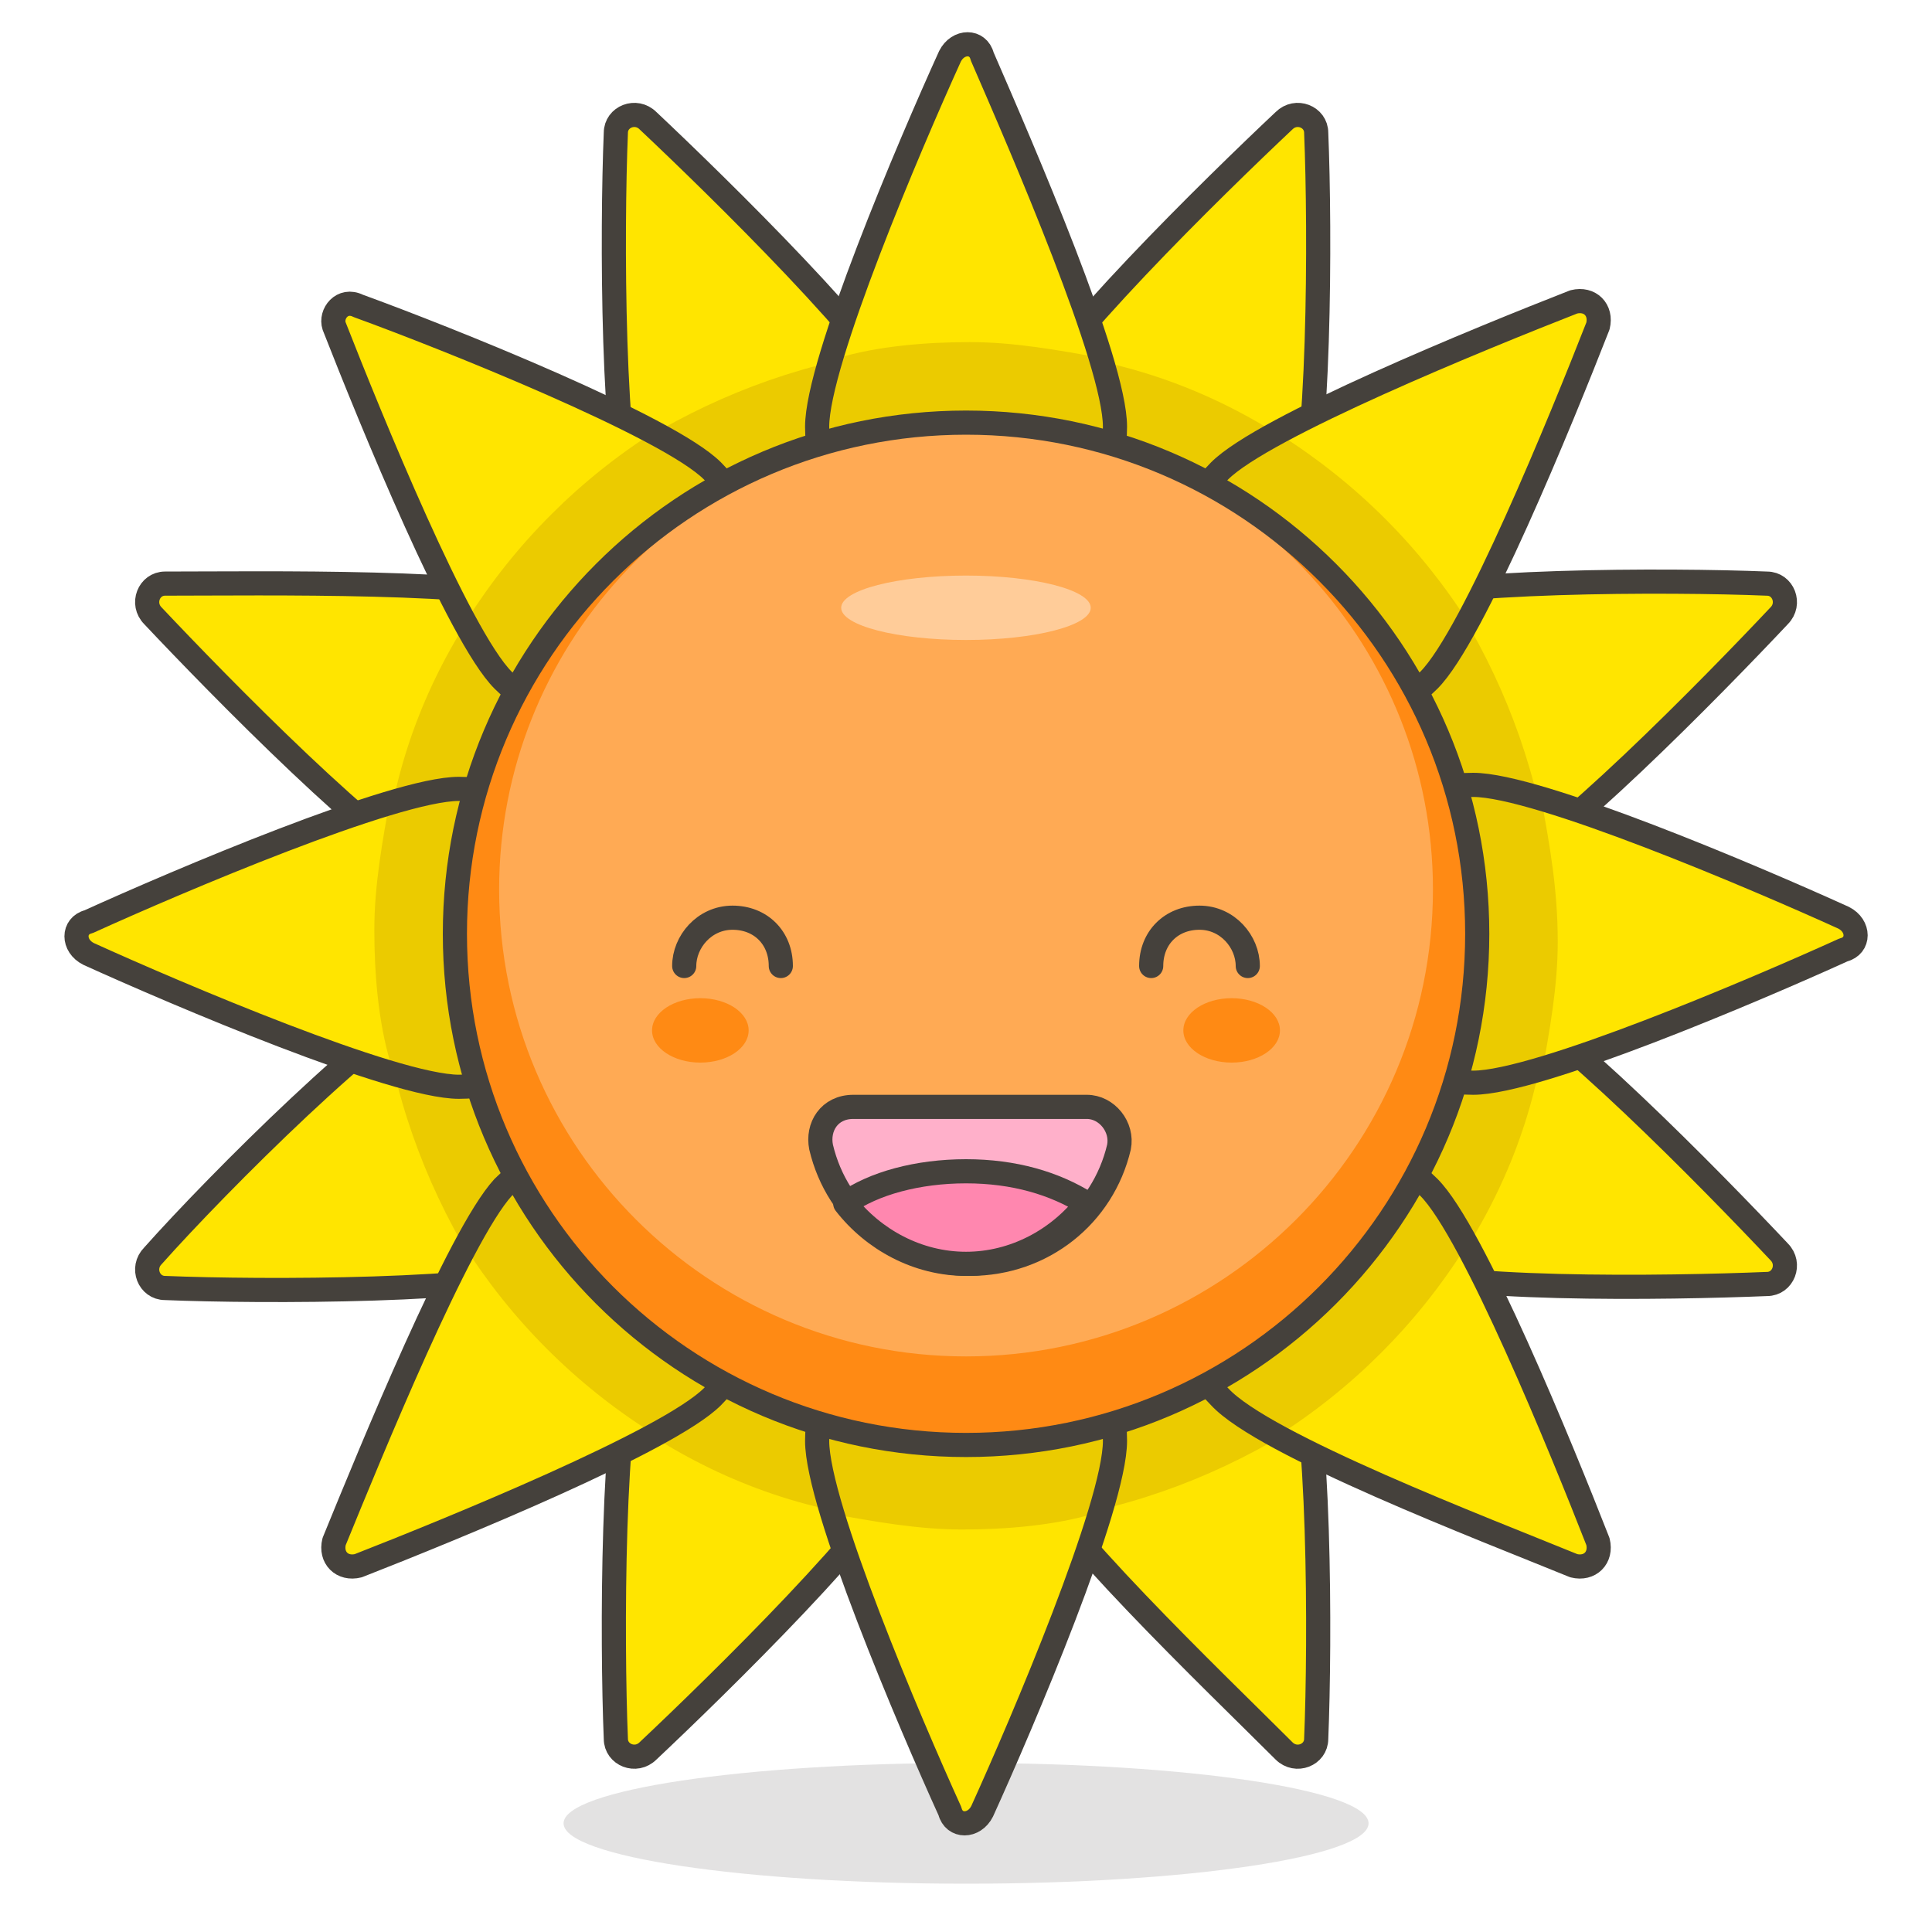 <svg width="80" height="80" viewBox="0 0 80 80" fill="none" xmlns="http://www.w3.org/2000/svg">
<path opacity="0.15" d="M40.003 78C49.207 78 56.669 76.881 56.669 75.5C56.669 74.119 49.207 73 40.003 73C30.798 73 23.336 74.119 23.336 75.5C23.336 76.881 30.798 78 40.003 78Z" fill="#45413C"/>
<path d="M37.667 17C39.001 20.167 37.501 23.667 34.334 25C31.167 26.333 27.667 24.833 26.334 21.667C25.334 19.167 25.334 9.5 25.501 5.5C25.501 4.833 26.334 4.5 26.834 5C29.667 7.667 36.667 14.5 37.667 17Z" fill="#FFE500"/>
<path d="M23.001 25C26.168 26.333 27.668 29.833 26.334 33C25.001 36.166 21.501 37.666 18.334 36.333C15.835 35.333 9.001 28.333 6.334 25.5C5.834 25 6.168 24.166 6.834 24.166C10.835 24.166 20.501 24 23.001 25Z" fill="#FFE500"/>
<path d="M18.334 41.167C21.501 39.833 25.001 41.333 26.334 44.5C27.668 47.667 26.168 51.167 23.001 52.5C20.501 53.5 10.835 53.5 6.834 53.333C6.168 53.333 5.834 52.5 6.334 52C9.001 49 15.835 42.167 18.334 41.167Z" fill="#FFE500"/>
<path d="M26.334 55.833C27.667 52.666 31.167 51.166 34.334 52.5C37.501 53.833 39.001 57.333 37.667 60.5C36.667 63 29.667 69.833 26.834 72.5C26.334 73 25.501 72.666 25.501 72C25.334 68 25.334 58.166 26.334 55.833Z" fill="#FFE500"/>
<path d="M42.335 60.5C41.001 57.333 42.501 53.833 45.668 52.5C48.835 51.167 52.335 52.667 53.668 55.833C54.668 58.333 54.668 68 54.501 72C54.501 72.667 53.668 73 53.168 72.5C50.335 69.667 43.335 63 42.335 60.5Z" fill="#FFE500"/>
<path d="M57.002 52.333C53.835 51 52.335 47.5 53.669 44.333C55.002 41.167 58.502 39.667 61.669 41C64.169 42 71.002 49 73.669 51.833C74.169 52.333 73.835 53.167 73.169 53.167C69.169 53.333 59.502 53.5 57.002 52.333Z" fill="#FFE500"/>
<path d="M61.669 36.333C58.502 37.667 55.002 36.167 53.669 33C52.335 29.833 53.835 26.333 57.002 25C59.502 24 69.169 24 73.169 24.167C73.835 24.167 74.169 25 73.669 25.5C71.002 28.333 64.169 35.333 61.669 36.333Z" fill="#FFE500"/>
<path d="M53.668 21.667C52.335 24.833 48.835 26.333 45.668 25C42.501 23.667 41.001 20.167 42.335 17C43.335 14.5 50.335 7.667 53.168 5C53.668 4.5 54.501 4.833 54.501 5.5C54.668 9.5 54.668 19.167 53.668 21.667Z" fill="#FFE500"/>
<path d="M34.335 25C37.501 23.667 39.001 20.167 37.668 17C37.501 16.333 36.835 15.5 36.001 14.667C32.168 15.333 28.668 16.833 25.668 18.833C25.835 20 26.001 21 26.168 21.667C27.668 24.833 31.168 26.333 34.335 25Z" fill="#EBCB00"/>
<path d="M26.335 33C27.669 29.833 26.169 26.333 23.002 25C22.335 24.833 21.335 24.5 20.169 24.5C18.002 27.5 16.502 31 16.002 34.833C17.002 35.667 17.835 36.167 18.335 36.5C21.335 37.667 25.002 36.166 26.335 33Z" fill="#EBCB00"/>
<path d="M26.335 44.5C25.002 41.333 21.502 39.833 18.335 41.167C17.669 41.333 16.835 42 16.002 42.833C16.669 46.667 18.169 50.167 20.169 53.167C21.335 53 22.335 52.833 23.002 52.667C26.002 51.167 27.502 47.5 26.335 44.5Z" fill="#EBCB00"/>
<path d="M34.336 52.5C31.169 51.166 27.669 52.666 26.336 55.833C26.169 56.5 25.836 57.5 25.836 58.666C28.836 60.833 32.336 62.333 36.169 62.833C37.003 61.833 37.503 61 37.836 60.5C38.836 57.333 37.503 53.833 34.336 52.5Z" fill="#EBCB00"/>
<path d="M45.668 52.5C42.501 53.833 41.001 57.333 42.335 60.5C42.501 61.167 43.168 62 44.001 62.833C47.835 62.167 51.335 60.667 54.335 58.667C54.168 57.5 54.001 56.5 53.835 55.833C52.335 52.667 48.835 51.167 45.668 52.5Z" fill="#EBCB00"/>
<path d="M61.669 41.167C58.502 39.833 55.002 41.333 53.669 44.5C52.335 47.667 53.835 51.167 57.002 52.5C57.669 52.667 58.669 53 59.835 53C62.002 50 63.502 46.5 64.002 42.667C63.169 42 62.335 41.333 61.669 41.167Z" fill="#EBCB00"/>
<path d="M53.667 33C55.001 36.166 58.501 37.666 61.667 36.333C62.334 36.166 63.167 35.5 64.001 34.666C63.334 30.833 61.834 27.333 59.834 24.333C58.667 24.5 57.667 24.666 57.001 24.833C54.001 26.333 52.501 30 53.667 33Z" fill="#EBCB00"/>
<path d="M45.666 25C48.833 26.333 52.333 24.833 53.666 21.667C53.833 21 54.166 20 54.166 18.833C51.166 16.667 47.666 15.167 43.833 14.667C43 15.667 42.5 16.5 42.166 17C41.166 20.167 42.5 23.667 45.666 25Z" fill="#EBCB00"/>
<path d="M37.667 17C39.001 20.167 37.501 23.667 34.334 25C31.167 26.333 27.667 24.833 26.334 21.667C25.334 19.167 25.334 9.5 25.501 5.5C25.501 4.833 26.334 4.5 26.834 5C29.667 7.667 36.667 14.5 37.667 17Z" stroke="#45413C" stroke-miterlimit="10" stroke-linecap="round" stroke-linejoin="round"/>
<path d="M23.001 25C26.168 26.333 27.668 29.833 26.334 33C25.001 36.166 21.501 37.666 18.334 36.333C15.835 35.333 9.001 28.333 6.334 25.5C5.834 25 6.168 24.166 6.834 24.166C10.835 24.166 20.501 24 23.001 25Z" stroke="#45413C" stroke-miterlimit="10" stroke-linecap="round" stroke-linejoin="round"/>
<path d="M18.334 41.167C21.501 39.833 25.001 41.333 26.334 44.5C27.668 47.667 26.168 51.167 23.001 52.5C20.501 53.5 10.835 53.5 6.834 53.333C6.168 53.333 5.834 52.5 6.334 52C9.001 49 15.835 42.167 18.334 41.167Z" stroke="#45413C" stroke-miterlimit="10" stroke-linecap="round" stroke-linejoin="round"/>
<path d="M26.334 55.833C27.667 52.666 31.167 51.166 34.334 52.5C37.501 53.833 39.001 57.333 37.667 60.5C36.667 63 29.667 69.833 26.834 72.5C26.334 73 25.501 72.666 25.501 72C25.334 68 25.334 58.166 26.334 55.833Z" stroke="#45413C" stroke-miterlimit="10" stroke-linecap="round" stroke-linejoin="round"/>
<path d="M42.335 60.5C41.001 57.333 42.501 53.833 45.668 52.5C48.835 51.167 52.335 52.667 53.668 55.833C54.668 58.333 54.668 68 54.501 72C54.501 72.667 53.668 73 53.168 72.5C50.335 69.667 43.335 63 42.335 60.5Z" stroke="#45413C" stroke-miterlimit="10" stroke-linecap="round" stroke-linejoin="round"/>
<path d="M57.002 52.333C53.835 51 52.335 47.5 53.669 44.333C55.002 41.167 58.502 39.667 61.669 41C64.169 42 71.002 49 73.669 51.833C74.169 52.333 73.835 53.167 73.169 53.167C69.169 53.333 59.502 53.5 57.002 52.333Z" stroke="#45413C" stroke-miterlimit="10" stroke-linecap="round" stroke-linejoin="round"/>
<path d="M61.669 36.333C58.502 37.667 55.002 36.167 53.669 33C52.335 29.833 53.835 26.333 57.002 25C59.502 24 69.169 24 73.169 24.167C73.835 24.167 74.169 25 73.669 25.5C71.002 28.333 64.169 35.333 61.669 36.333Z" stroke="#45413C" stroke-miterlimit="10" stroke-linecap="round" stroke-linejoin="round"/>
<path d="M53.668 21.667C52.335 24.833 48.835 26.333 45.668 25C42.501 23.667 41.001 20.167 42.335 17C43.335 14.5 50.335 7.667 53.168 5C53.668 4.5 54.501 4.833 54.501 5.5C54.668 9.5 54.668 19.167 53.668 21.667Z" stroke="#45413C" stroke-miterlimit="10" stroke-linecap="round" stroke-linejoin="round"/>
<path d="M29.502 19.5C31.835 21.833 31.835 25.833 29.502 28.167C27.168 30.5 23.168 30.5 20.835 28.167C19.002 26.333 15.335 17.333 13.835 13.5C13.668 13 14.168 12.333 14.835 12.667C18.502 14 27.668 17.667 29.502 19.5Z" fill="#FFE500"/>
<path d="M19.001 32.666C22.335 32.666 25.168 35.333 25.168 38.833C25.168 42.333 22.501 45 19.001 45C16.335 45 7.335 41.166 3.668 39.5C3.001 39.166 3.001 38.333 3.668 38.166C7.335 36.5 16.335 32.666 19.001 32.666Z" fill="#FFE500"/>
<path d="M20.835 49.166C23.168 46.833 27.168 46.833 29.502 49.166C31.835 51.5 31.835 55.5 29.502 57.833C27.668 59.666 18.668 63.333 14.835 64.833C14.168 65 13.668 64.5 13.835 63.833C15.335 60.166 19.002 51.166 20.835 49.166Z" fill="#FFE500"/>
<path d="M33.836 59.667C33.836 56.333 36.503 53.5 40.003 53.5C43.503 53.5 46.169 56.167 46.169 59.667C46.169 62.333 42.336 71.333 40.669 75C40.336 75.667 39.503 75.667 39.336 75C37.669 71.333 33.836 62.333 33.836 59.667Z" fill="#FFE500"/>
<path d="M50.5 57.833C48.167 55.5 48.167 51.5 50.5 49.166C52.833 46.833 56.833 46.833 59.167 49.166C61 51 64.667 60 66.167 63.833C66.333 64.5 65.833 65 65.167 64.833C61.5 63.333 52.333 59.833 50.5 57.833Z" fill="#FFE500"/>
<path d="M61.003 44.833C57.669 44.833 54.836 42.167 54.836 38.667C54.836 35.167 57.503 32.5 61.003 32.5C63.669 32.5 72.669 36.333 76.336 38C77.003 38.333 77.003 39.167 76.336 39.333C72.669 41 63.669 44.833 61.003 44.833Z" fill="#FFE500"/>
<path d="M59.167 28.166C56.833 30.5 52.833 30.5 50.5 28.166C48.167 25.833 48.167 21.833 50.5 19.5C52.333 17.666 61.333 14 65.167 12.5C65.833 12.333 66.333 12.833 66.167 13.5C64.667 17.333 61 26.333 59.167 28.166Z" fill="#FFE500"/>
<path d="M46.169 17.667C46.169 21 43.503 23.833 40.003 23.833C36.503 23.833 33.836 21.167 33.836 17.667C33.836 15 37.669 6 39.336 2.333C39.669 1.667 40.503 1.667 40.669 2.333C42.336 6.167 46.169 15 46.169 17.667Z" fill="#FFE500"/>
<path d="M29.503 28.167C31.836 25.833 31.836 21.833 29.503 19.5C29.003 19 28.169 18.5 27.169 17.833C24.003 19.833 21.336 22.5 19.336 25.667C20.003 26.833 20.503 27.667 21.003 28C23.169 30.667 27.169 30.667 29.503 28.167Z" fill="#EBCB00"/>
<path d="M25.167 38.667C25.167 35.333 22.5 32.5 19 32.5C18.333 32.5 17.333 32.667 16.167 33C15.833 34.833 15.5 36.667 15.5 38.5C15.5 40.333 15.667 42.333 16.167 44C17.333 44.333 18.333 44.5 19 44.5C22.333 44.833 25.167 42.167 25.167 38.667Z" fill="#EBCB00"/>
<path d="M29.501 49.167C27.168 46.833 23.168 46.833 20.835 49.167C20.335 49.667 19.835 50.5 19.168 51.5C21.168 54.667 23.835 57.333 27.001 59.333C28.168 58.667 29.001 58.167 29.335 57.667C31.835 55.5 31.835 51.667 29.501 49.167Z" fill="#EBCB00"/>
<path d="M40.003 53.666C36.669 53.666 33.836 56.333 33.836 59.833C33.836 60.5 34.003 61.5 34.336 62.666C36.169 63 38.003 63.333 39.836 63.333C41.669 63.333 43.669 63.166 45.336 62.666C45.669 61.5 45.836 60.5 45.836 59.833C46.169 56.333 43.336 53.666 40.003 53.666Z" fill="#EBCB00"/>
<path d="M50.5 49.166C48.167 51.5 48.167 55.5 50.5 57.833C51 58.333 51.833 58.833 52.833 59.5C56 57.5 58.667 54.833 60.667 51.666C60 50.5 59.5 49.666 59 49.333C56.833 46.833 52.833 46.833 50.5 49.166Z" fill="#EBCB00"/>
<path d="M63.836 33.166C62.669 32.833 61.669 32.666 61.003 32.666C57.669 32.666 54.836 35.333 54.836 38.833C54.836 42.166 57.503 45 61.003 45C61.669 45 62.669 44.833 63.836 44.5C64.169 42.666 64.503 40.833 64.503 39C64.503 36.833 64.169 35 63.836 33.166Z" fill="#EBCB00"/>
<path d="M50.501 28.166C52.834 30.5 56.834 30.5 59.168 28.166C59.668 27.666 60.168 26.833 60.834 25.833C58.834 22.666 56.168 20 53.001 18C51.834 18.666 51.001 19.166 50.668 19.666C48.168 22 48.168 25.833 50.501 28.166Z" fill="#EBCB00"/>
<path d="M40.001 23.833C43.334 23.833 46.167 21.166 46.167 17.666C46.167 17 46.001 16 45.667 14.833C43.834 14.5 42.001 14.166 40.167 14.166C38.334 14.166 36.334 14.333 34.667 14.833C34.334 16 34.167 17 34.167 17.666C33.834 21.166 36.667 23.833 40.001 23.833Z" fill="#EBCB00"/>
<path d="M29.502 19.5C31.835 21.833 31.835 25.833 29.502 28.167C27.168 30.5 23.168 30.5 20.835 28.167C19.002 26.333 15.335 17.333 13.835 13.5C13.668 13 14.168 12.333 14.835 12.667C18.502 14 27.668 17.667 29.502 19.5Z" stroke="#45413C" stroke-miterlimit="10" stroke-linecap="round" stroke-linejoin="round"/>
<path d="M19.001 32.666C22.335 32.666 25.168 35.333 25.168 38.833C25.168 42.333 22.501 45 19.001 45C16.335 45 7.335 41.166 3.668 39.5C3.001 39.166 3.001 38.333 3.668 38.166C7.335 36.5 16.335 32.666 19.001 32.666Z" stroke="#45413C" stroke-miterlimit="10" stroke-linecap="round" stroke-linejoin="round"/>
<path d="M20.835 49.166C23.168 46.833 27.168 46.833 29.502 49.166C31.835 51.5 31.835 55.5 29.502 57.833C27.668 59.666 18.668 63.333 14.835 64.833C14.168 65 13.668 64.5 13.835 63.833C15.335 60.166 19.002 51.166 20.835 49.166Z" stroke="#45413C" stroke-miterlimit="10" stroke-linecap="round" stroke-linejoin="round"/>
<path d="M33.836 59.667C33.836 56.333 36.503 53.5 40.003 53.5C43.503 53.5 46.169 56.167 46.169 59.667C46.169 62.333 42.336 71.333 40.669 75C40.336 75.667 39.503 75.667 39.336 75C37.669 71.333 33.836 62.333 33.836 59.667Z" stroke="#45413C" stroke-miterlimit="10" stroke-linecap="round" stroke-linejoin="round"/>
<path d="M50.5 57.833C48.167 55.5 48.167 51.5 50.5 49.166C52.833 46.833 56.833 46.833 59.167 49.166C61 51 64.667 60 66.167 63.833C66.333 64.5 65.833 65 65.167 64.833C61.5 63.333 52.333 59.833 50.5 57.833Z" stroke="#45413C" stroke-miterlimit="10" stroke-linecap="round" stroke-linejoin="round"/>
<path d="M61.003 44.833C57.669 44.833 54.836 42.167 54.836 38.667C54.836 35.167 57.503 32.5 61.003 32.5C63.669 32.5 72.669 36.333 76.336 38C77.003 38.333 77.003 39.167 76.336 39.333C72.669 41 63.669 44.833 61.003 44.833Z" stroke="#45413C" stroke-miterlimit="10" stroke-linecap="round" stroke-linejoin="round"/>
<path d="M59.167 28.166C56.833 30.5 52.833 30.5 50.5 28.166C48.167 25.833 48.167 21.833 50.5 19.5C52.333 17.666 61.333 14 65.167 12.5C65.833 12.333 66.333 12.833 66.167 13.5C64.667 17.333 61 26.333 59.167 28.166Z" stroke="#45413C" stroke-miterlimit="10" stroke-linecap="round" stroke-linejoin="round"/>
<path d="M46.169 17.667C46.169 21 43.503 23.833 40.003 23.833C36.503 23.833 33.836 21.167 33.836 17.667C33.836 15 37.669 6 39.336 2.333C39.669 1.667 40.503 1.667 40.669 2.333C42.336 6.167 46.169 15 46.169 17.667Z" stroke="#45413C" stroke-miterlimit="10" stroke-linecap="round" stroke-linejoin="round"/>
<path d="M40.003 59.833C51.693 59.833 61.169 50.357 61.169 38.666C61.169 26.977 51.693 17.5 40.003 17.5C28.313 17.5 18.836 26.977 18.836 38.666C18.836 50.357 28.313 59.833 40.003 59.833Z" fill="#FFAA54"/>
<path d="M42.001 17.666C51.668 18.666 59.335 26.833 59.335 36.833C59.335 47.5 50.668 56.166 40.001 56.166C29.335 56.166 20.668 47.5 20.668 36.833C20.668 26.833 28.335 18.666 38.001 17.666C27.168 18.666 18.668 27.666 18.668 38.833C18.835 50.5 28.335 60 40.001 60C51.668 60 61.168 50.5 61.168 38.833C61.168 27.666 52.835 18.5 42.001 17.666Z" fill="#FF8A14"/>
<path d="M40.003 59.833C51.693 59.833 61.169 50.357 61.169 38.666C61.169 26.977 51.693 17.5 40.003 17.5C28.313 17.5 18.836 26.977 18.836 38.666C18.836 50.357 28.313 59.833 40.003 59.833Z" stroke="#45413C" stroke-miterlimit="10" stroke-linecap="round" stroke-linejoin="round"/>
<path d="M29 44C30.105 44 31 43.403 31 42.667C31 41.93 30.105 41.333 29 41.333C27.895 41.333 27 41.93 27 42.667C27 43.403 27.895 44 29 44Z" fill="#FF8A14"/>
<path d="M45 45.833C45.834 45.833 46.5 46.667 46.334 47.5C45.667 50.333 43.167 52.333 40.167 52.333C37.167 52.333 34.667 50.333 34 47.5C33.834 46.667 34.334 45.833 35.334 45.833H45Z" fill="#FFB0CA" stroke="#45413C" stroke-miterlimit="10" stroke-linecap="round" stroke-linejoin="round"/>
<path d="M40 52.333C42 52.333 43.833 51.333 45 49.833C43.667 49 42 48.5 40 48.5C38 48.5 36.167 49 35 49.833C36.167 51.333 38 52.333 40 52.333Z" fill="#FF87AF" stroke="#45413C" stroke-miterlimit="10" stroke-linecap="round" stroke-linejoin="round"/>
<path d="M28.332 40C28.332 39 29.165 38 30.332 38C31.499 38 32.332 38.833 32.332 40" stroke="#45413C" stroke-miterlimit="10" stroke-linecap="round" stroke-linejoin="round"/>
<path d="M51 44C52.105 44 53 43.403 53 42.667C53 41.93 52.105 41.333 51 41.333C49.895 41.333 49 41.93 49 42.667C49 43.403 49.895 44 51 44Z" fill="#FF8A14"/>
<path d="M51.668 40C51.668 39 50.835 38 49.668 38C48.501 38 47.668 38.833 47.668 40" stroke="#45413C" stroke-miterlimit="10" stroke-linecap="round" stroke-linejoin="round"/>
<path d="M39.999 26.5C42.852 26.5 45.165 25.903 45.165 25.167C45.165 24.43 42.852 23.833 39.999 23.833C37.145 23.833 34.832 24.43 34.832 25.167C34.832 25.903 37.145 26.5 39.999 26.5Z" fill="#FFCC99"/>
</svg>
